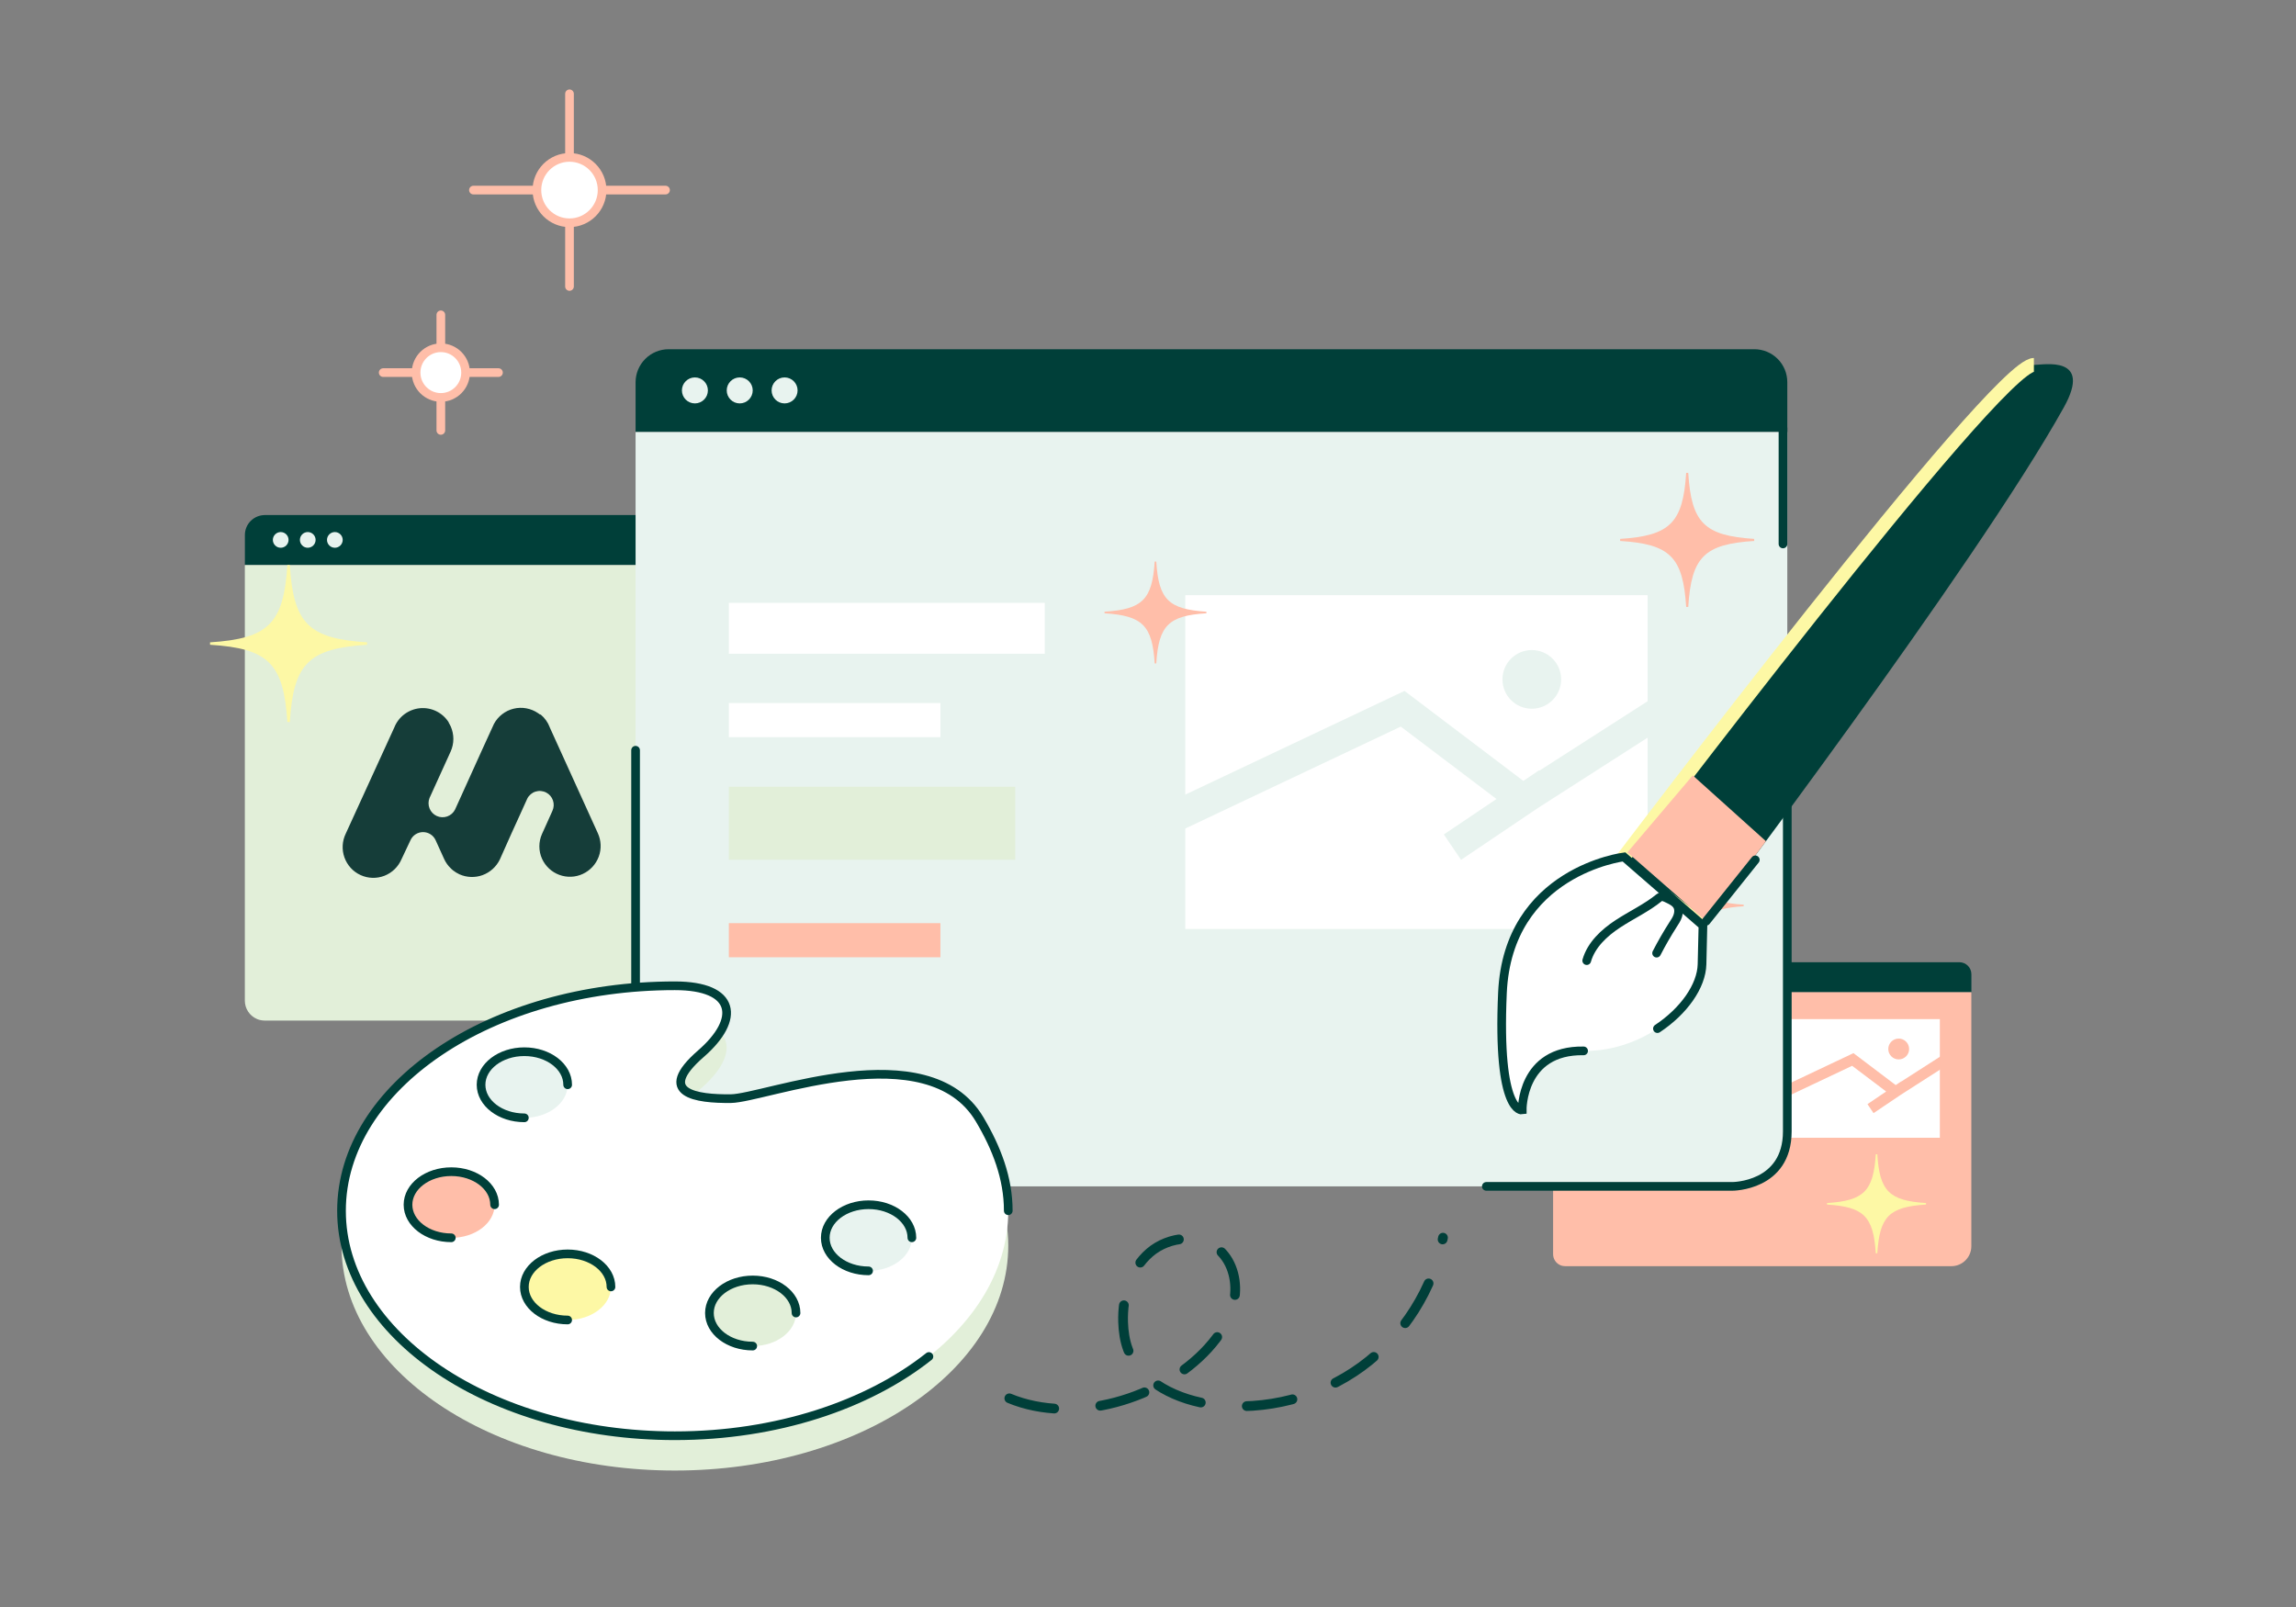 <svg xmlns="http://www.w3.org/2000/svg" id="Layer_1" data-name="Layer 1" viewBox="0 0 500 350"><rect x="0" y="0" width="500" height="350" fill="#808080" stroke="none"/><defs><style> .cls-1, .cls-2 { fill-rule: evenodd; } .cls-1, .cls-3 { fill: #e8f3ef; } .cls-4, .cls-2 { fill: #fff; } .cls-5 { fill: #ffbea9; } .cls-6 { stroke: #fdf8a5; stroke-miterlimit: 10; stroke-width: 3px; } .cls-6, .cls-7, .cls-8, .cls-9 { fill: none; } .cls-10 { fill: #e2efd9; } .cls-7, .cls-2, .cls-8 { stroke-width: 1.89px; } .cls-7, .cls-2, .cls-8, .cls-9 { stroke-linecap: round; } .cls-7, .cls-9 { stroke: #003f39; } .cls-11 { fill: #fdf8a5; } .cls-12 { fill: #153d39; } .cls-13 { fill: #003f39; } .cls-2, .cls-8 { stroke: #ffbea9; } .cls-9 { stroke-dasharray: 0 0 10.07 10.07; stroke-width: 2.12px; } </style></defs><g><g><g><path class="cls-13" d="m204.79,123.06H53.33v-6.54c0-1.15.46-2.26,1.27-3.07.82-.81,1.92-1.27,3.07-1.27h142.79c.57,0,1.13.11,1.66.33.53.22,1,.54,1.41.94.4.4.72.88.94,1.41.22.53.33,1.09.33,1.66v6.54Z"></path><path class="cls-10" d="m197.56,222.28H57.76c-.6,0-1.21-.09-1.77-.33-1.67-.71-2.67-2.31-2.67-4.01v-94.88h151.47v91.99c0,4-3.24,7.23-7.23,7.23Z"></path><path class="cls-1" d="m61.13,119.3c-.94,0-1.71-.77-1.71-1.71s.77-1.71,1.71-1.71,1.71.77,1.71,1.71-.77,1.71-1.71,1.71Z"></path><path class="cls-1" d="m67.02,119.3c-.94,0-1.71-.77-1.71-1.71s.77-1.71,1.71-1.71,1.71.77,1.71,1.71-.77,1.71-1.71,1.71Z"></path><path class="cls-1" d="m72.92,119.3c-.94,0-1.71-.77-1.71-1.71s.77-1.71,1.71-1.71,1.71.77,1.71,1.71-.77,1.71-1.71,1.71Z"></path><path class="cls-5" d="m193.12,143.45v.21c-4.99.31-6.28,1.6-6.59,6.59h-.21c-.32-4.99-1.6-6.28-6.6-6.59v-.21c5-.32,6.28-1.6,6.6-6.6h.21c.31,5,1.6,6.28,6.59,6.6Z"></path><path class="cls-5" d="m199.05,185.23v.21c-4.99.31-6.28,1.6-6.59,6.59h-.21c-.32-4.99-1.6-6.28-6.6-6.59v-.21c5-.32,6.28-1.6,6.6-6.6h.21c.31,5,1.6,6.28,6.59,6.6Z"></path><path class="cls-11" d="m79.94,139.9v.53c-12.74.8-16.03,4.09-16.83,16.83h-.53c-.82-12.74-4.09-16.03-16.84-16.83v-.53c12.75-.82,16.03-4.09,16.84-16.84h.53c.8,12.75,4.09,16.03,16.83,16.84Z"></path></g><g><path class="cls-13" d="m429.3,216.11h-91.08v-3.93c0-.69.28-1.36.77-1.85.49-.49,1.15-.76,1.85-.76h85.86c.34,0,.68.07,1,.2.32.13.6.32.85.57.24.24.43.53.56.85.13.32.2.66.2,1v3.93Z"></path><path class="cls-5" d="m424.95,275.77h-84.06c-.36,0-.73-.06-1.06-.2-1.01-.43-1.61-1.39-1.61-2.41v-57.05h91.08v55.31c0,2.4-1.95,4.35-4.35,4.35Z"></path><g><rect class="cls-4" x="386.66" y="221.96" width="35.78" height="25.84"></rect><polygon class="cls-5" points="424.37 231.75 423.09 229.75 414.07 235.54 414.05 235.51 412.83 236.33 403.63 229.37 383.85 238.73 384.86 240.87 403.34 232.13 410.75 237.73 406.68 240.48 408 242.44 413.95 238.43 424.37 231.75"></polygon><circle class="cls-5" cx="413.48" cy="228.47" r="2.27"></circle></g><path class="cls-1" d="m354.79,130.93c-.72,0-1.3-.58-1.3-1.3s.58-1.3,1.3-1.3,1.3.58,1.3,1.3-.58,1.3-1.3,1.3Z"></path><path class="cls-1" d="m359.25,130.93c-.72,0-1.3-.58-1.3-1.3s.58-1.3,1.3-1.3,1.3.58,1.3,1.3-.58,1.3-1.3,1.3Z"></path><path class="cls-1" d="m363.72,130.93c-.72,0-1.3-.58-1.3-1.3s.58-1.3,1.3-1.3,1.3.58,1.3,1.3-.58,1.3-1.3,1.3Z"></path><path class="cls-5" d="m405.74,151.68v.16c-3.78.24-4.75,1.21-4.99,4.99h-.16c-.24-3.78-1.21-4.75-5-4.99v-.16c3.78-.24,4.75-1.21,5-5h.16c.24,3.78,1.21,4.75,4.99,5Z"></path></g><g><path class="cls-13" d="m389.22,94.09h-250.81v-10.83c0-1.91.76-3.74,2.11-5.09,1.35-1.35,3.18-2.11,5.09-2.11h236.44c.94,0,1.88.19,2.75.55.87.36,1.66.89,2.33,1.56.67.67,1.19,1.46,1.55,2.33.36.87.54,1.81.54,2.75v10.83Z"></path><path class="cls-3" d="m377.24,258.39h-231.48c-1,0-2.01-.15-2.93-.55-2.77-1.18-4.42-3.83-4.42-6.65V94.09h250.81v152.32c0,6.62-5.36,11.98-11.98,11.98Z"></path><path class="cls-3" d="m360.79,198.83c-.52.12-1.06.23-1.63.31-1.58.24-3.19.83-4.69,1.38-12.1,4.48-19.56,15.02-20.14,27.91-1.19,26.51,4.3,25.55,4.3,25.55,0,0-.24-13.13,13.37-12.89,13.61.24,25.59-10.42,25.79-18.87.12-5.03-.85-9.43,1.33-14.27,1.77-3.91,4.78-7.13,6.75-10.95,3.52-6.81,3.43-14.84,3.26-22.5.06,2.62-6.98,8.67-8.77,10.49-3.48,3.53-7.27,6.76-11.31,9.64-2.94,2.09-5.19,3.47-8.27,4.2Z"></path><g><rect class="cls-4" x="258.12" y="129.63" width="100.68" height="72.7"></rect><polygon class="cls-3" points="364.23 157.18 360.62 151.56 335.23 167.85 335.17 167.76 331.74 170.08 305.86 150.48 250.2 176.81 253.05 182.85 305.05 158.25 325.89 174.02 314.43 181.74 318.17 187.27 334.9 175.99 364.23 157.18"></polygon><circle class="cls-3" cx="333.58" cy="147.97" r="6.39"></circle></g><path class="cls-1" d="m151.33,87.86c-1.56,0-2.83-1.27-2.83-2.83s1.27-2.83,2.83-2.83,2.83,1.27,2.83,2.83-1.27,2.83-2.83,2.83Z"></path><path class="cls-1" d="m161.09,87.86c-1.56,0-2.83-1.27-2.83-2.83s1.27-2.83,2.83-2.83,2.83,1.27,2.83,2.83-1.27,2.83-2.83,2.83Z"></path><path class="cls-1" d="m170.86,87.86c-1.56,0-2.83-1.27-2.83-2.83s1.27-2.83,2.83-2.83,2.83,1.27,2.83,2.83-1.27,2.83-2.83,2.83Z"></path><path class="cls-5" d="m382.01,117.37v.45c-10.87.68-13.68,3.49-14.36,14.36h-.45c-.7-10.87-3.49-13.68-14.38-14.36v-.45c10.88-.7,13.68-3.49,14.38-14.38h.45c.68,10.88,3.49,13.68,14.36,14.38Z"></path><path class="cls-5" d="m379.72,197.04v.34c-8.26.52-10.39,2.65-10.92,10.92h-.34c-.53-8.26-2.65-10.39-10.93-10.92v-.34c8.27-.53,10.39-2.65,10.93-10.93h.34c.52,8.27,2.65,10.39,10.92,10.93Z"></path><path class="cls-5" d="m262.72,133.23v.34c-8.26.52-10.39,2.65-10.92,10.92h-.34c-.53-8.26-2.65-10.39-10.93-10.92v-.34c8.27-.53,10.39-2.65,10.93-10.93h.34c.52,8.27,2.65,10.39,10.92,10.93Z"></path><path class="cls-11" d="m419.43,262.02v.33c-8.03.51-10.1,2.58-10.61,10.61h-.33c-.52-8.03-2.58-10.1-10.62-10.61v-.33c8.04-.52,10.1-2.58,10.62-10.62h.33c.51,8.04,2.58,10.1,10.61,10.62Z"></path></g><path class="cls-10" d="m219.57,271.28c0,27.06-32.51,49-72.6,49s-72.6-21.94-72.6-49,32.51-49,72.6-49c13.3,0,14.35,7.25,5.66,14.8-9.94,8.65-.94,9.86,6.53,9.78,7.32-.07,42.89-14.49,54.17,4.51,3.72,6.26,6.24,12.82,6.24,19.9Z"></path><path class="cls-4" d="m219.57,263.71c0,27.06-32.51,49-72.6,49s-72.6-21.94-72.6-49,32.51-49,72.6-49c13.3,0,14.35,7.25,5.66,14.8-9.94,8.65-.94,9.86,6.53,9.78,7.32-.07,42.89-14.49,54.17,4.51,3.72,6.26,6.24,12.82,6.24,19.9Z"></path><path class="cls-7" d="m202.29,295.44c-13.32,10.56-33.16,17.26-55.32,17.26-40.1,0-72.6-21.94-72.6-49s32.51-49,72.6-49c13.3,0,14.35,7.25,5.66,14.8-9.94,8.65-.94,9.86,6.53,9.78,7.32-.07,42.89-14.49,54.17,4.51,3.72,6.26,6.24,12.82,6.24,19.9"></path><g><ellipse class="cls-3" cx="114.19" cy="236.26" rx="9.43" ry="7.2"></ellipse><path class="cls-7" d="m114.19,243.46c-5.21,0-9.43-3.22-9.43-7.2s4.22-7.2,9.43-7.2,9.43,3.22,9.43,7.2"></path></g><g><ellipse class="cls-5" cx="98.28" cy="262.4" rx="9.43" ry="7.2"></ellipse><path class="cls-7" d="m98.28,269.59c-5.21,0-9.43-3.22-9.43-7.2s4.22-7.2,9.43-7.2,9.43,3.22,9.43,7.2"></path></g><g><ellipse class="cls-11" cx="123.62" cy="280.29" rx="9.43" ry="7.2"></ellipse><path class="cls-7" d="m123.62,287.49c-5.21,0-9.43-3.22-9.43-7.2s4.22-7.2,9.43-7.2,9.43,3.22,9.43,7.2"></path></g><g><ellipse class="cls-10" cx="163.92" cy="285.97" rx="9.43" ry="7.2"></ellipse><path class="cls-7" d="m163.92,293.17c-5.21,0-9.43-3.22-9.43-7.2s4.22-7.2,9.43-7.2,9.43,3.22,9.43,7.2"></path></g><g><ellipse class="cls-3" cx="189.15" cy="269.59" rx="9.43" ry="7.2"></ellipse><path class="cls-7" d="m189.15,276.79c-5.21,0-9.43-3.22-9.43-7.2s4.22-7.2,9.43-7.2,9.43,3.22,9.43,7.2"></path></g><rect class="cls-4" x="158.72" y="131.3" width="68.8" height="11.09"></rect><rect class="cls-4" x="158.72" y="153.12" width="46.07" height="7.43"></rect><rect class="cls-5" x="158.72" y="201.06" width="46.07" height="7.43"></rect><rect class="cls-10" x="158.72" y="171.35" width="62.37" height="15.91"></rect><path class="cls-8" d="m124.02,20.43v41.96"></path><path class="cls-8" d="m144.93,41.4h-41.83"></path><path class="cls-2" d="m124.02,48.52c-3.92,0-7.1-3.19-7.1-7.12s3.18-7.12,7.1-7.12,7.1,3.19,7.1,7.12-3.18,7.12-7.1,7.12Z"></path><path class="cls-8" d="m96,68.57v25.17"></path><path class="cls-8" d="m108.55,81.15h-25.1"></path><path class="cls-2" d="m96,86.56c-2.98,0-5.39-2.42-5.39-5.41s2.41-5.41,5.39-5.41,5.39,2.42,5.39,5.41-2.41,5.41-5.39,5.41Z"></path></g><path class="cls-9" d="m219.8,304.55c14.09,5.84,33.27.1,43.27-10.9,2.67-2.94,4.92-6.41,5.68-10.31s-.2-8.28-3.11-10.98c-4.09-3.81-11.07-3.18-15.29.47s-5.95,9.56-5.77,15.14c.07,2.01.35,4.03,1.06,5.92,2.72,7.31,10.95,11.09,18.69,12.06,11.25,1.41,23-1.62,32.17-8.3,9.16-6.68,15.64-16.94,17.74-28.09"></path><path class="cls-13" d="m352.82,187.73s81.82-108.25,90.1-108.25c2.07,0,12.88-2.19,6.53,9.23-19.09,34.32-78.6,112.86-78.6,112.86l-18.03-13.85Z"></path><path class="cls-6" d="m370.85,201.57l-18.03-13.85s81.82-108.25,90.1-108.25"></path><path class="cls-4" d="m353.65,186.63s-25.26,3.08-26.46,29.59c-1.19,26.51,4.3,25.55,4.3,25.55,0,0-.24-13.13,13.37-12.89,13.61.24,25.59-10.42,25.79-18.86l.2-8.44-17.2-14.94Z"></path><path class="cls-7" d="m360.94,224.03c5.76-3.82,9.6-9.27,9.71-14.02l.2-8.44-17.2-14.94s-25.26,3.08-26.46,29.59c-1.19,26.51,4.3,25.55,4.3,25.55,0,0-.24-13.13,13.37-12.89"></path><path class="cls-7" d="m345.54,209.22c.98-3.43,3.79-6.04,6.77-8,2.98-1.96,6.27-3.47,9.04-5.73.57-.47,1.31-.01,1.98.3.79.37,1.62.82,2,1.6.31.64.26,1.4.04,2.08s-.62,1.27-1.01,1.87c-1.3,2.03-2.5,4.11-3.6,6.25"></path><polygon class="cls-5" points="368.63 168.88 384.57 183.21 371.55 200.64 354.4 185.65 368.63 168.88"></polygon><line class="cls-7" x1="371.55" y1="200.64" x2="382.25" y2="187.27"></line></g><path class="cls-12" d="m119.71,158.38c-.4-1.06-1.07-2-1.94-2.73l-.22-.06-.18-.13-.2-.14c-.77-.53-1.64-.88-2.56-1.05-.92-.17-1.86-.14-2.76.08-.91.22-1.75.63-2.49,1.2-.74.57-1.35,1.29-1.79,2.11-.27.54-4,8.76-7.2,15.85l-1.27,2.8c-.35.71-.97,1.25-1.71,1.51-.74.26-1.56.23-2.28-.1-.72-.33-1.28-.92-1.57-1.65-.29-.73-.29-1.55,0-2.28l.13-.28,4.46-9.81c.39-.87.6-1.81.6-2.76,0-.94-.2-1.86-.57-2.72l-.11-.21c-.04-.09-.08-.18-.13-.26l-.21-.36v-.08c-.66-1.04-1.6-1.88-2.71-2.42s-2.34-.76-3.57-.64c-1.22.12-2.39.58-3.38,1.32-.98.74-1.74,1.74-2.19,2.89l-.06.13-10.5,22.96c-.39.8-.62,1.68-.67,2.57-.05.89.08,1.79.38,2.63.3.84.77,1.62,1.37,2.28.6.66,1.33,1.19,2.15,1.56.81.37,1.69.58,2.58.6.89.03,1.78-.13,2.61-.45.83-.33,1.59-.81,2.23-1.44.64-.62,1.15-1.37,1.5-2.19l1.94-4.11c.24-.53.63-.98,1.11-1.29.49-.31,1.05-.48,1.63-.48s1.15.17,1.63.48c.49.31.87.76,1.11,1.29l1.85,4.08c.35.77.84,1.47,1.46,2.05l.15.15.16.14.15.13c.43.34.91.64,1.41.87,1.59.71,3.4.78,5.04.18,1.64-.6,2.98-1.81,3.75-3.38l2.56-5.74,1.75-3.84,1.68-3.71c.18-.36.44-.68.74-.94.31-.26.66-.46,1.05-.58.38-.12.79-.17,1.19-.13.4.04.79.15,1.15.34.69.36,1.21.98,1.46,1.71.25.74.21,1.54-.11,2.25l-.47,1.05-.97,2.16-.82,1.81c-.39.86-.59,1.79-.59,2.73s.2,1.87.59,2.73c.74,1.61,2.09,2.87,3.75,3.48,1.66.62,3.5.55,5.11-.2,1.61-.74,2.86-2.1,3.48-3.76.62-1.67.54-3.51-.2-5.12l-10.49-23.09Z"></path><line class="cls-7" x1="138.41" y1="214.71" x2="138.41" y2="163.4"></line><path class="cls-7" d="m323.68,258.39h53.56s11.98.05,11.98-11.98v-73.74"></path><line class="cls-7" x1="388.28" y1="93.26" x2="388.28" y2="118.47"></line></svg>